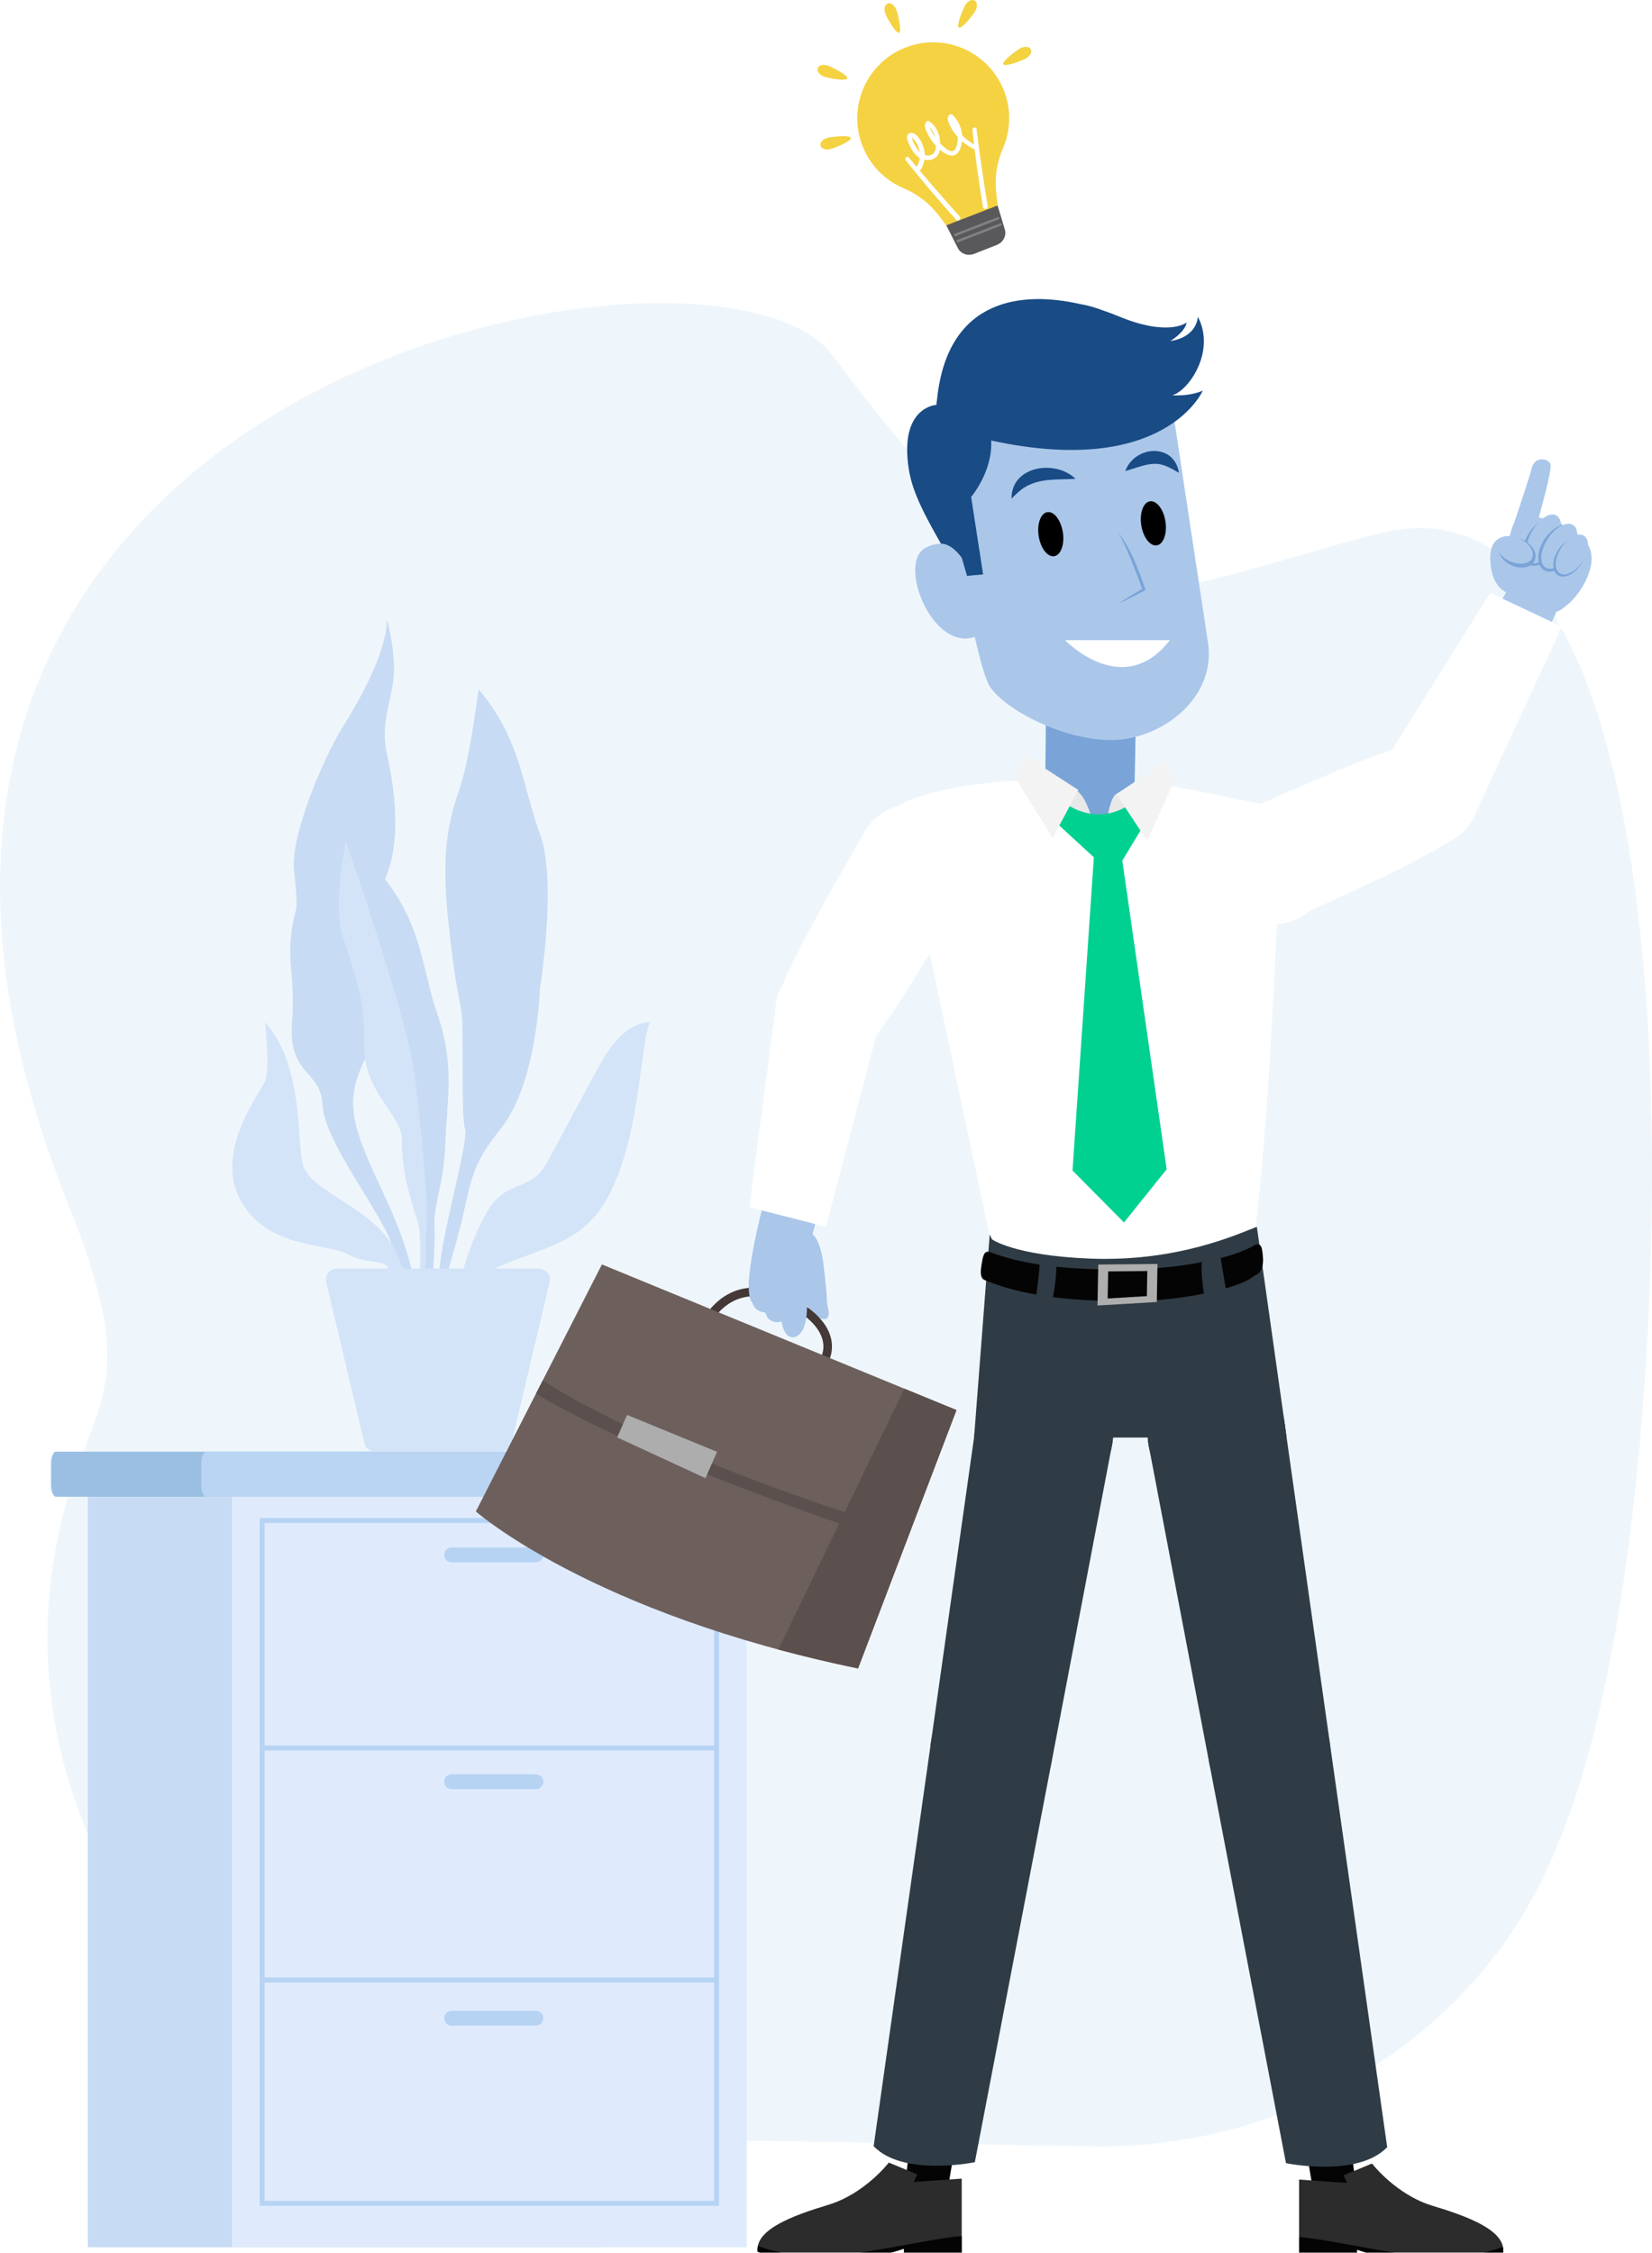 <?xml version="1.0" encoding="UTF-8"?><svg id="Layer_1" xmlns="http://www.w3.org/2000/svg" xmlns:xlink="http://www.w3.org/1999/xlink" viewBox="0 0 500 681.52"><defs><style>.cls-1{fill:#f3f3f3;}.cls-2{fill:#f4d242;}.cls-3{fill:#00d191;}.cls-4{fill:#050404;}.cls-5{fill:#fff;}.cls-6{fill:#e8e8e8;}.cls-7{fill:#bad4f4;}.cls-8{fill:#b7d3f3;}.cls-9{fill:#aeaeae;}.cls-10{fill:#aac7ea;}.cls-11{fill:#c8dbf4;}.cls-12{fill:#dfebfd;}.cls-13{fill:#adadad;}.cls-14{fill:#d4e4f8;}.cls-15{fill:#194b85;}.cls-16{fill:#9abfe2;}.cls-17{fill:#6d605c;}.cls-18{fill:#808183;}.cls-19{fill:#5b504d;}.cls-20{fill:#59595b;}.cls-21{fill:#2c2c2c;}.cls-22{fill:#2f3c46;}.cls-23{fill:#7aa4d7;}.cls-24{filter:url(#drop-shadow-1);}.cls-25{fill:none;stroke:#443936;stroke-miterlimit:10;stroke-width:2.6px;}.cls-26{fill:#ebf3fa;opacity:.82;}</style><filter id="drop-shadow-1" filterUnits="userSpaceOnUse"><feOffset dx="0" dy="3.29"/><feGaussianBlur result="blur" stdDeviation="4.39"/><feFlood flood-color="#000" flood-opacity=".08"/><feComposite in2="blur" operator="in"/><feComposite in="SourceGraphic"/></filter></defs><g><g id="BG"><path class="cls-26" d="m330.78,649.35c45.01.74,88.29-18.26,117.51-52.5,16.55-19.4,33.31-49.37,43.73-122.6,15.27-107.28,17.42-337.42-75.78-312.63-78.51,20.89-94.01,39.48-164.47-54.35-35.65-47.47-331.6,6.62-231.03,257.31,18.97,47.28,11.13,56.02,2.7,79.43-35.14,97.63,36.02,200.89,139.77,202.59l167.56,2.75Z"/><g><path class="cls-16" d="m237.87,442.98v6.01c0,2.11-.68,3.82-1.51,3.82H16.95c-.83,0-1.51-1.72-1.51-3.82v-6.01c0-2.1.68-3.82,1.51-3.82h219.41c.83,0,1.51,1.72,1.51,3.82Z"/><path class="cls-7" d="m237.87,442.98v6.01c0,2.11-.63,3.82-1.39,3.82H62.3c-.76,0-1.39-1.72-1.39-3.82v-6.01c0-2.1.63-3.82,1.39-3.82h174.19c.76,0,1.39,1.72,1.39,3.82Z"/><rect class="cls-11" x="26.57" y="452.82" width="155.77" height="227.04"/><rect class="cls-12" x="70.22" y="452.82" width="155.77" height="227.04"/><g><path class="cls-8" d="m217.62,667.33H78.6v-208.09h139.03v208.09Zm-137.53-1.5h136.03v-205.09H80.1v205.09Z"/><rect class="cls-8" x="79.35" y="528.07" width="137.53" height="1.5"/><rect class="cls-8" x="79.35" y="598.25" width="137.53" height="1.5"/><path class="cls-8" d="m162.2,472.66h-25.52c-1.24,0-2.25-1.01-2.25-2.25h0c0-1.24,1.01-2.25,2.25-2.25h25.52c1.24,0,2.25,1.01,2.25,2.25h0c0,1.24-1.01,2.25-2.25,2.25Z"/><path class="cls-8" d="m162.2,541.28h-25.52c-1.24,0-2.25-1.01-2.25-2.25h0c0-1.24,1.01-2.25,2.25-2.25h25.52c1.24,0,2.25,1.01,2.25,2.25h0c0,1.24-1.01,2.25-2.25,2.25Z"/><path class="cls-8" d="m162.2,612.82h-25.52c-1.24,0-2.25-1.01-2.25-2.25h0c0-1.24,1.01-2.25,2.25-2.25h25.52c1.24,0,2.25,1.01,2.25,2.25h0c0,1.24-1.01,2.25-2.25,2.25Z"/></g></g><g><path class="cls-11" d="m132.14,396.68h1.5c.49-5.05,1.47-10.63,3.2-16.47,6.54-22.08,3.68-24.93,14.72-38.73,11.04-13.8,11.86-42.42,11.86-42.42,0,0,5.31-32.5,0-46.81-5.31-14.31-5.72-28.62-18.6-43.75,0,0-2.45,20.24-5.52,29.44-3.07,9.2-5.98,17.99-3.7,40.07,2.27,22.08,3.69,23.92,4.21,29.64.52,5.72-.3,29.85.93,33.83,1.23,3.98-7.15,31.58-7.77,43.44-.18,3.56-.52,7.62-.81,11.77Z"/><path class="cls-14" d="m136.84,396.68c2.13-4.91,5.88-9.8,12.44-12.73,17.17-7.67,28.75-7.5,36.73-25.89,7.97-18.4,7.97-43.54,10.73-48.75,0,0-7.36-1.23-14.72,11.96-7.36,13.19-12.35,23-16.6,30.66-4.25,7.67-10.38,5.52-15.6,11.35-4.37,4.88-8.4,16.24-9.93,22.01-.5,1.87-1.22,3.68-2.18,5.36-.87,1.53-1.89,3.4-2.5,4.73-.14.3-.27.75-.41,1.31h2.03Z"/><path class="cls-11" d="m88.39,309.48c-1.23,15.74,8.79,14.51,9.2,24.53.41,10.02,13.49,26.98,19.55,39.04,3.15,6.27,4.32,15.86,4.71,23.62h4.87c-1.88-19.64-9.85-33.31-14.62-44.27-6.13-14.1-7.05-20.54-1.84-31.58,5.21-11.04-2.45-39.55,4.97-52.27,7.42-12.71,3.62-32.67,1.91-40.33-1.71-7.67.17-12.88,1.71-20.96,1.53-8.08-1.71-19.82-1.71-19.82-.28,10.02-7.9,23.71-13.42,32.5-5.52,8.79-15.94,32.71-14.72,43.54,1.23,10.83.61,11.65.61,11.65-3.88,14.51,0,18.6-1.23,34.34Z"/><path class="cls-14" d="m117.6,383.89c.63,1.88,2.63,6.68,4.47,12.79h2.99c-1.36-7.78-3.7-16.81-7.66-21.99-7.97-10.43-23.92-14.92-25.76-22.49-1.84-7.56.2-30.25-11.45-42.93,0,0,1.64,14.11,0,17.89-1.64,3.78-15.54,21.36-7.36,36.08,8.18,14.72,26.57,12.88,32.3,16.15,5.72,3.27,11.45,1.43,12.47,4.5Z"/><path class="cls-11" d="m110.25,316.01c-.2,15.13,11.65,20.85,11.45,29.23s2.45,17.38,4.7,24.12c1.42,4.27.64,16.16.38,27.32h3.29c.83-8.2,1.74-20.03,1.44-25.27-.41-7.15,2.86-12.88,3.27-25.35.41-12.47,3.07-23.71-2.45-39.45-5.52-15.74-4.5-34.55-27.6-51.92,0,0-4.09,18.4-1.02,28.41,3.07,10.02,6.75,17.78,6.54,32.91Z"/><path class="cls-14" d="m110.25,316.01c-.2,15.13,11.65,20.85,11.45,29.23s2.45,17.38,4.7,24.12c1.42,4.27.64,16.16.38,27.32h1.37c.18-2.33.36-3.8.36-3.8l.68-28.21s-1.36-22.08-3.82-40.07c-2.45-17.99-20.65-69.93-20.65-69.93,0,0-4.09,18.4-1.02,28.41,3.07,10.02,6.75,17.78,6.54,32.91Z"/><path class="cls-14" d="m133.65,383.77h-31.66c-2.17,0-3.76,2.03-3.26,4.14l11.54,48.67c.36,1.51,1.71,2.58,3.26,2.58h38.03c1.55,0,2.9-1.07,3.26-2.58l11.54-48.67c.5-2.11-1.1-4.14-3.26-4.14h-29.45Z"/></g></g><g class="cls-24"><g><g><polygon class="cls-23" points="343.83 211.85 343.12 249.17 316.21 249.17 316.57 211.85 343.83 211.85"/><circle class="cls-23" cx="330.2" cy="211.85" r="13.63"/></g><g><path class="cls-5" d="m387.53,249.47s-2.6,79.88-7.76,120.43c0,0-1.93,25.82-41.9,25.82-33.29,0-38.07-23.91-38.07-23.91l-27.85-131.36s11.98-7.78,45.91-7.75c0,0-.06-1.09,7.62,2.99,5.89,3.13,7.92,24.47,7.92,24.47,0,0,1.15-21.45,4.48-23.21,5.12-2.71,4.21-2.13,8.43-3.25,12.79.88,26.08,4.77,40.98,7.23l.25,8.54Z"/><circle class="cls-5" cx="385.08" cy="258.57" r="17.77"/><circle class="cls-5" cx="276.88" cy="257.52" r="17.77"/><path class="cls-6" d="m320.09,246.22c.68-.07,1.35-.14,2.04-.14,3.12,0,6.17.39,9.07,1.11-1.25-5.12-3.11-10.11-5.72-11.5-7.68-4.08-7.62-2.99-7.62-2.99-2.43,0-4.74.04-6.98.12,4.33,3.22,7.59,7.72,9.21,13.41Z"/><path class="cls-6" d="m351.81,234.26c-1.85-.24-3.69-.44-5.51-.56-4.22,1.13-3.31.55-8.43,3.25-1.56.83-2.64,6-3.35,11.25,2.87,1.04,5.49,2.52,7.83,4.32.87-6.78,4.32-13.58,9.46-18.26Z"/><path class="cls-3" d="m323.85,240.61s9.5,6.46,19.38-1.52l3.42,6.46-6.97,11.53,13.43,93.37-12.92,16.09-15.58-15.71,6.46-94.77-10.64-9.76,1.9-5.32"/><polygon class="cls-1" points="355.47 232.81 347.21 251.06 337.87 236.96 352.56 227.18 355.47 232.81"/><polygon class="cls-1" points="307.48 232.33 318.59 250.23 326.39 235.72 310.16 225.21 307.48 232.33"/></g><g><path class="cls-10" d="m305.81,107.78c-24.38,9.66-21.03,26.92-21.03,26.92,0,0,2.85,13.28,5.81,29.17-2.83-2.86-7-3.59-10.79-1.23-8.04,5.01,2.5,31.12,15.21,26.76,1.73,7.48,3.38,13.26,4.66,15.15,4.86,7.14,22.82,16.4,37.42,16.03,14.6-.37,31.11-12.69,28.51-29.57-2.6-16.88-12.02-79.44-12.02-79.44,0,0-7.41-19.77-47.78-3.78Z"/><path class="cls-23" d="m338.41,157.71c3.95,5.17,6.26,11.4,8.31,17.52-1.39.75-2.81,1.45-4.21,2.17-1.31.66-2.63,1.29-3.97,1.9,2.44-1.63,4.95-3.15,7.48-4.64,0,0-.19.5-.19.5-2.25-5.91-4.36-11.89-7.4-17.45h0Z"/><path class="cls-15" d="m299.98,129.98c.53,9.37-6.05,17.07-6.05,17.07l2.54,16.47.02-.08c.04.37.09.71.14,1.07l.92,5.99c-1.63.12-3.25.26-4.87.44l-1.58-5.46s-2.85-4.31-6.31-4.28c-4.85-8.53-8.65-15.51-9.75-22.64-2.91-18.87,8.4-19.37,8.4-19.37,0,0,0-.66.18-1.75,3.27-31.07,26.36-32.59,43.31-28.74,2.31.38,4.64,1.07,6.93,1.94,1.68.56,3.23,1.15,4.6,1.72,15.31,6.38,20.7,1.91,20.7,1.91-.51,2.99-4.96,5.62-4.96,5.62,8.3-1.28,8.34-7.36,8.34-7.36,5.48,10.33-2.61,22.28-7.75,23.78,5.91.28,9.25-1.43,9.25-1.43,0,0-11.45,26.54-64.07,15.09Z"/></g><g><path class="cls-5" d="m322.38,190.39s17.46,18.29,31.71-.01h-31.71"/><g><path d="m352.74,154.47c.57,3.68-.61,6.92-2.63,7.23s-4.12-2.42-4.69-6.1c-.57-3.68.61-6.92,2.63-7.23s4.12,2.42,4.69,6.1Z"/><path d="m321.69,157.75c.57,3.68-.61,6.92-2.63,7.23s-4.12-2.42-4.69-6.1.61-6.92,2.63-7.23,4.12,2.42,4.69,6.1Z"/></g><g><path class="cls-15" d="m325.52,141.57c-5.31.34-10.58-.29-15.21,2.46-1.42.82-2.69,2.06-4.16,3.53-.08-9.93,13.24-11.94,19.37-5.99h0Z"/><path class="cls-15" d="m340.57,139.25c2.85-7.81,14.86-8.64,16.24.5-2.7-1.54-4.83-2.88-7.73-2.7-2.25.03-6.25,1.52-8.51,2.19h0Z"/></g></g><g><path class="cls-10" d="m479.99,160.65c-2.72-3.26-9.01-6.51-14.26-7.35,1.74-6.35,4.15-15.31,3.47-16.39-1.06-1.69-4.78-2.07-5.63,1.51-.57,2.41-3.56,11.32-5.45,16.88-.2.32-.37.68-.48,1.08-.47,1.62-.43,1.57-.48,1.73-.1.29-.19.55-.26.77-2.64-.03-6.01,1.08-5.87,6.98.17,7.04,3.43,9.44,4.81,10.04-1.21,2.18-2.66,4.69-2.66,4.69l14.69,8.08s3.02-6.22,3.12-6.79c1.13-.55,1.03-.28,3.4-2.2,4.31-3.48,10.33-13.38,5.6-19.05Z"/><g><ellipse class="cls-23" cx="466.93" cy="160.6" rx="8.11" ry="4.91" transform="translate(77.23 463.83) rotate(-56.87)"/><ellipse class="cls-10" cx="467.15" cy="159.75" rx="8.11" ry="4.16" transform="translate(104.68 494.95) rotate(-61.64)"/><ellipse class="cls-23" cx="471.53" cy="162.57" rx="7.88" ry="4.88" transform="translate(77.66 468.57) rotate(-56.87)"/><ellipse class="cls-10" cx="471.95" cy="162" rx="7.66" ry="4.17" transform="translate(78.33 468.66) rotate(-56.87)"/><ellipse class="cls-23" cx="475.09" cy="165.25" rx="6.54" ry="4.08" transform="translate(77.03 472.78) rotate(-56.87)"/><ellipse class="cls-10" cx="475.77" cy="164.49" rx="6.76" ry="3.82" transform="translate(77.98 473) rotate(-56.87)"/></g><ellipse class="cls-23" cx="459.18" cy="163.89" rx="4.23" ry="5.84" transform="translate(115.85 510.05) rotate(-64.88)"/><ellipse class="cls-10" cx="458.47" cy="163.08" rx="3.71" ry="5.78" transform="translate(115.05 507.83) rotate(-64.69)"/></g><g><circle class="cls-5" cx="431.78" cy="236.88" r="15.93" transform="translate(16.1 501) rotate(-61.18)"/><polygon class="cls-5" points="445.74 244.56 472.71 186.28 451.05 176.1 417.83 229.2 445.74 244.56"/></g><g><circle class="cls-5" cx="384.35" cy="258.16" r="17.77"/><path class="cls-5" d="m438.3,251.42c-2.15-4.79-11.23-25.03-13.04-29.07-11.07,2.75-48.2,19.6-48.2,19.6l14.58,32.42s35.85-15.66,46.67-22.95Z"/></g><g><path class="cls-10" d="m231.15,360.67s-7.17,26.54-3.44,30.04c0,0,.45,2.74,4.01,3.11,0,0,.6,3.68,4.82,2.67,0,0,.4,2.65,1.63,3.96,1.91,2.04,6.2.55,6.08-8.88,0,0,1.17,2.9,4.09,3.98,3.97,1.47,2.01-4.16,2.01-4.16,0,0-.29-5.33-1.21-12.56-.92-7.23-3.26-8.7-3.26-8.7l1.92-7.33-16.65-2.13Z"/><g><path class="cls-25" d="m249.59,407.99s5-8.23-8.26-16.24c-13.27-8-23-3.85-28.39,6.32"/><path class="cls-17" d="m289.49,423.3l-107.31-44.06-38.16,74.73s34.96,30.86,115.68,47.49l29.79-78.17Z"/><path class="cls-19" d="m254,457.6s-61.4-20.77-91.78-39.26l2.06-4.03s26.24,18.22,91.37,39.88l-1.65,3.41Z"/><polygon class="cls-13" points="217.02 435.93 213.52 443.9 186.8 431.57 189.78 424.76 217.02 435.93"/><path class="cls-19" d="m273.7,416.82l15.79,6.48-29.79,78.17c-8.56-1.76-16.58-3.7-24.13-5.73l38.13-78.92Z"/></g><path class="cls-10" d="m231.15,360.67s-7.17,26.54-3.44,30.04c0,0,.45,2.74,4.01,3.11,0,0,.6,3.68,4.82,2.67,0,0,.4,2.65,1.63,3.96,1.91,2.04,6.2.55,6.08-8.88,0,0,.3.36,3.22,1.44,3.97,1.47,2.51-6.54,2.51-6.54,0,0,.09-.41-.83-7.64-.92-7.23-3.26-8.7-3.26-8.7l1.92-7.33-16.65-2.13Z"/><circle class="cls-10" cx="239.48" cy="361.75" r="8.39"/></g><g><circle class="cls-5" cx="250.63" cy="302.77" r="15.93" transform="translate(-93.43 492.8) rotate(-79.3)"/><polygon class="cls-5" points="266.28 305.73 249.99 367.85 226.81 361.92 234.97 299.81 266.28 305.73"/></g><g><circle class="cls-5" cx="276.71" cy="258.01" r="17.77"/><path class="cls-5" d="m264.33,310.96c-4.53-2.64-23.71-13.8-27.54-16.02,3.9-10.72,24.56-45.88,24.56-45.88l30.7,17.9s-19.34,34.01-27.73,43.99Z"/></g><g><polygon class="cls-4" points="393.19 633.98 398.65 666.81 411.39 666.81 407.13 631.1 393.19 633.98"/><path class="cls-21" d="m415.26,651.25s7.27,9.45,18.3,12.77c11.03,3.32,22.21,7.54,21.4,14.18,0,0-17.63,8.04-44.28-.9v2.81l-17.49-.77v-23.24l14.53,1.02-1.08-2.3,8.61-3.58Z"/><path class="cls-4" d="m425.9,678.83c16.76,2.64,27.52-1.89,28.92-2.36.15.57.21,1.15.14,1.73,0,0-17.63,8.04-44.28-.9v2.81l-17.49-.77v-5.84c6.24.38,16.62,2.8,32.72,5.33Z"/></g><g><circle class="cls-22" cx="384.18" cy="526.65" r="18.5"/><path class="cls-22" d="m365.96,529.88l23.26,121.25s21.7,4.49,30.63-4.84l-17.3-121.87-36.59,5.45Z"/></g><g><circle class="cls-22" cx="368.17" cy="430.23" r="20.85"/><polygon class="cls-22" points="347.61 433.73 365.96 529.88 402.55 524.43 388.91 428.06 347.61 433.73"/></g><g><polygon class="cls-4" points="291.08 633.69 285.62 666.51 272.87 666.51 277.14 630.81 291.08 633.69"/><path class="cls-21" d="m269.01,650.96s-7.27,9.45-18.3,12.77c-11.03,3.32-22.21,7.54-21.4,14.18,0,0,17.63,8.04,44.28-.9v2.81s17.49-.77,17.49-.77v-23.24s-14.53,1.02-14.53,1.02l1.08-2.3-8.61-3.58Z"/><path class="cls-4" d="m258.36,678.54c-16.76,2.64-27.52-1.89-28.92-2.36-.15.57-.21,1.15-.14,1.73,0,0,17.63,8.04,44.28-.9v2.81s17.49-.77,17.49-.77v-5.84c-6.24.38-16.62,2.8-32.72,5.33Z"/></g><g><circle class="cls-22" cx="300.08" cy="526.36" r="18.5"/><path class="cls-22" d="m318.31,529.59l-23.26,121.25s-21.7,4.49-30.63-4.84l17.3-121.87,36.59,5.45Z"/></g><g><circle class="cls-22" cx="316.09" cy="429.94" r="20.85"/><polygon class="cls-22" points="336.65 433.44 318.31 529.59 281.72 524.13 295.35 427.77 336.65 433.44"/></g><g><g><path class="cls-22" d="m389.42,431.62h-94.61l4.74-61.44.67,1.45s6.61,4.9,29.54,5.84c26.68,1.09,44.91-7.46,50.65-9.62l9.01,63.77Z"/><circle class="cls-22" cx="316.09" cy="429.94" r="20.85"/><circle class="cls-22" cx="368.17" cy="430.23" r="20.85"/></g><g><g><path class="cls-4" d="m369.45,377.3c6.94-1.71,10.31-3.94,10.39-3.97,2.03-.77,2.17,1.11,2.39,3.46.3,3.11-.58,5.13-2.41,5.77-.33.12-1.94,2.02-8.85,3.92-.51-3.06-1.02-6.12-1.52-9.18Z"/><path class="cls-4" d="m319.72,379.93c7.72.81,16.16.96,25.31.69,7.05-.21,13.38-1.05,18.7-2.08-.18,3.19.19,6.35.66,9.51-5.41,1.12-11.88,2.02-19.2,2.23-2.98.09-5.89.1-8.74.05-6.37-.12-12.25-.5-17.76-1.2.61-3.02.98-6.09,1.04-9.21Z"/><path class="cls-4" d="m297.1,379.19c.4-2.34.65-4.41,2.68-3.64,4.54,1.72,9.51,2.93,14.89,3.75-.19,3.05-.59,6.06-1,9.08-5.58-.99-10.77-2.39-15.63-4.4-1.41-.58-1.34-2.43-.94-4.79Z"/></g><path class="cls-9" d="m332.4,379.28l-.23,12.39,17.95-1.07.21-11.5-17.93.18Zm3,2.07l11.85-.12-.14,7.6-11.86.71.15-8.19Z"/></g></g></g></g></g><g><g><g><path class="cls-2" d="m261.07,44.21c-4.66-11.81,1.14-25.16,12.95-29.81,11.81-4.66,25.23,1.2,29.84,13.03,2.29,5.87,2,12.12-.32,17.48-1.81,4.18-2.54,8.74-2.03,13.26l.79,7.06-14.02,5.53-4.01-5.4c-2.78-3.73-6.52-6.61-10.8-8.42-5.47-2.32-10.05-6.76-12.4-12.73Z"/><path class="cls-20" d="m294.87,76.79l6.83-2.69c1.94-.76,3.03-2.85,2.42-4.7l-2.18-7.23-15.52,6,3.46,6.84c.83,1.77,3.05,2.55,4.98,1.78Z"/></g><path class="cls-18" d="m289.03,70.67c4.4-1.52,8.65-3.45,13.05-4.96.39-.13.58.44.21.6-4.27,1.85-8.71,3.29-12.99,5.13-.48.21-.77-.6-.27-.77Z"/><path class="cls-18" d="m289.77,72.55c4.4-1.52,8.65-3.45,13.05-4.96.39-.13.58.44.21.6-4.27,1.85-8.71,3.29-12.99,5.13-.48.21-.77-.6-.27-.77Z"/></g><g><path class="cls-2" d="m267.99,4.22c.54,1.38,3.23,6.04,4.13,5.69s-.32-5.6-.86-6.98-1.72-2.21-2.62-1.85-1.2,1.76-.65,3.14Z"/><path class="cls-2" d="m250.6,19.86c1.4.49,6.17,2.98,5.85,3.89-.32.92-5.61-.09-7.01-.57-1.4-.49-2.27-1.62-1.96-2.54.32-.92,1.71-1.27,3.11-.78Z"/><path class="cls-2" d="m251.37,45.1c1.44-.37,6.4-2.44,6.16-3.38-.24-.94-5.59-.39-7.03-.03-1.44.37-2.4,1.42-2.17,2.37.24.94,1.6,1.41,3.03,1.04Z"/><path class="cls-2" d="m292.13,1.59c-.75,1.28-2.77,6.27-1.93,6.76.84.49,4.21-3.7,4.96-4.98.75-1.28.68-2.71-.16-3.2-.84-.49-2.12.14-2.87,1.42Z"/><path class="cls-2" d="m310.46,17.72c-1.3.71-6.35,2.58-6.81,1.73-.47-.85,3.82-4.1,5.12-4.82,1.3-.71,2.73-.6,3.2.25.47.85-.21,2.12-1.51,2.83Z"/></g><g><path class="cls-5" d="m278.84,51.1c.47-.87.79-1.82.95-2.8,1.01.22,2.07.15,2.99-.37,1-.57,1.51-1.55,1.71-2.63.4.35.81.67,1.25.95.91.57,2.17,1.14,3.25.65,1.15-.53,1.64-1.7,1.94-2.87.11-.42.19-.86.24-1.3,1.15,1,2.44,1.84,3.84,2.46.74.33,1.22-.79.5-1.14-1.6-.78-3.09-1.85-4.31-3.15,0-.08-.01-.16-.02-.23-.26-2.3-1.28-4.38-2.93-5.99-.29-.28-.73-.13-.97.12-.83.83-.29,2.11.14,3,.52,1.06,1.14,2.09,1.89,3.01.19.23.39.46.59.68.02.56-.02,1.13-.13,1.69-.15.76-.39,1.99-1.13,2.41-.79.45-1.87-.24-2.47-.72-.55-.44-1.08-.91-1.57-1.41-.11-2.59-1.08-5.28-3.32-6.72-.31-.2-.73-.21-.97.12-.75,1-.24,2.22.25,3.22.59,1.2,1.3,2.36,2.16,3.38.18.21.36.42.55.63,0,.21-.02.42-.05.62-.15,1.21-.77,2.23-2.09,2.32-.43.03-.85-.02-1.24-.14,0-.47-.05-.94-.14-1.41-.26-1.33-.76-2.63-1.61-3.7-.42-.53-.93-1.16-1.58-1.41-.56-.22-1.42-.29-1.8.31-.43.68-.28,1.32,0,2.02.3.73.62,1.46.99,2.15.61,1.14,1.46,2.29,2.62,2.95-.1.89-.37,1.76-.86,2.54-.6.95.79,1.78,1.33.79Zm4.14-9.63c-.35-.5-.67-1.03-.95-1.57-.15-.3-.52-.88-.68-1.42.79.76,1.32,1.84,1.62,2.99Zm-4.65,4.48c-.12-.12-.24-.24-.35-.38-.89-1.08-1.55-2.44-1.99-3.76-.02-.07-.03-.13-.04-.16.07.03.13.07.15.09.21.15.4.33.57.52.37.43.72.9.97,1.42.34.71.58,1.49.7,2.28Z"/><path class="cls-5" d="m275.06,47.65c5.01,6.04,10.12,12,15.39,17.83.63.7-.43,1.7-1.06,1-5.26-5.84-10.36-11.81-15.25-17.96-.5-.63.4-1.5.92-.87Z"/><path class="cls-5" d="m295.56,39.05c.97,7.79,2.08,15.57,3.39,23.31.16.93-1.28,1.2-1.43.27-1.3-7.75-2.39-15.53-3.21-23.34-.08-.81,1.15-1.05,1.25-.24Z"/></g></g></svg>